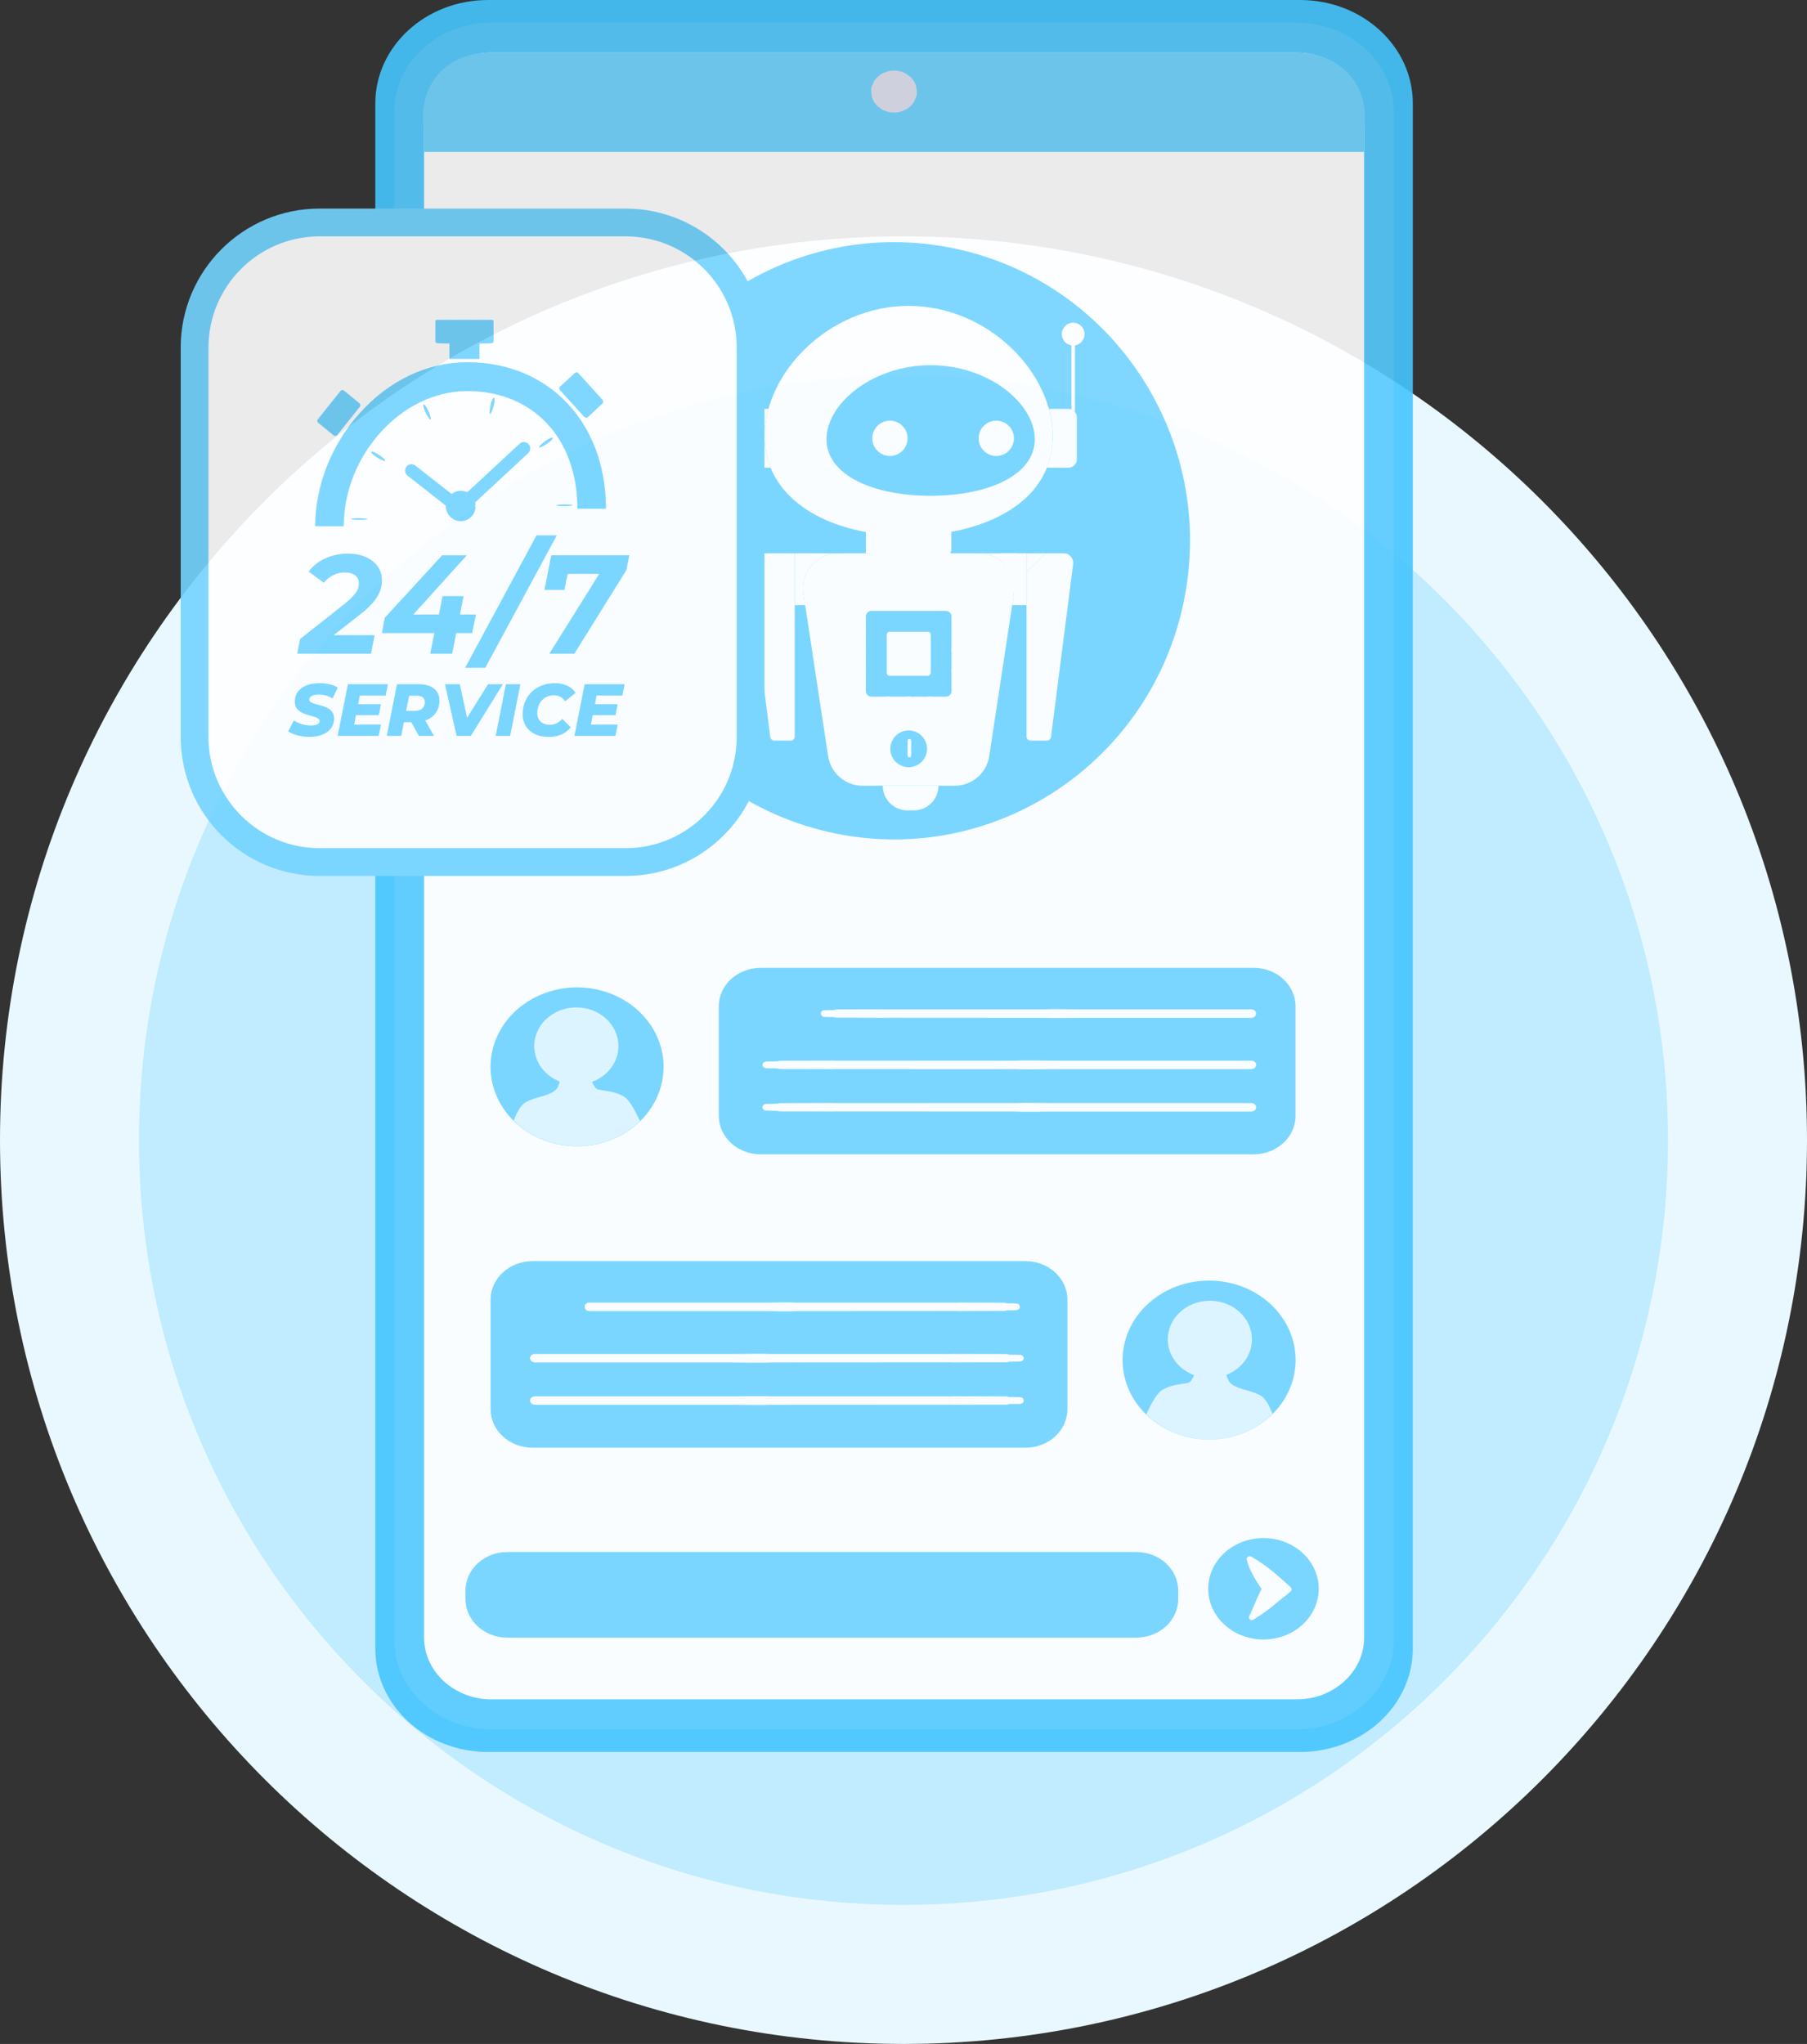 <svg width="130" height="147" viewBox="0 0 130 147" fill="none" xmlns="http://www.w3.org/2000/svg">
<rect x="0" y="0" width="130" height="147" fill="#333333" stroke="none"/>
<g clip-path="url(#clip0_10_10388)">
<path d="M65 142C98.137 142 125 115.137 125 82C125 48.863 98.137 22 65 22C31.863 22 5 48.863 5 82C5 115.137 31.863 142 65 142Z" fill="#C1EBFF" stroke="#E9F8FF" stroke-width="10"/>
<g opacity="0.9">
<path d="M93.535 0H35.108C30.63 0 27 3.331 27 7.44V118.56C27 122.669 30.63 126 35.108 126H93.535C98.013 126 101.642 122.669 101.642 118.56V7.44C101.642 3.331 98.013 0 93.535 0Z" fill="#45C5FE"/>
<path d="M93.269 1.63H35.37C31.5 1.63 28.363 4.508 28.363 8.059V117.941C28.363 121.492 31.5 124.371 35.37 124.371H93.269C97.138 124.371 100.275 121.492 100.275 117.941V8.059C100.275 4.508 97.138 1.63 93.269 1.63Z" fill="#57CAFE"/>
<path d="M93.287 3.782H35.361C32.681 3.782 30.508 5.776 30.508 8.236V117.764C30.508 120.224 32.681 122.218 35.361 122.218H93.287C95.967 122.218 98.14 120.224 98.14 117.764V8.236C98.14 5.776 95.967 3.782 93.287 3.782Z" fill="white"/>
<path d="M93.282 3.782H35.36C31.581 3.782 30.041 6.716 30.507 9.296V10.926H98.139V9.296C98.601 5.656 95.967 3.782 93.286 3.782H93.282Z" fill="#73D4FF"/>
<path d="M85.283 42.641C87.335 30.962 79.613 19.817 68.036 17.748C56.459 15.678 45.411 23.467 43.359 35.146C41.308 46.824 49.029 57.969 60.606 60.039C72.183 62.109 83.231 54.319 85.283 42.641Z" fill="#73D4FF"/>
<path d="M72.817 43.524H73.85V39.793H72C72.029 40.012 72.979 42.459 72.945 42.689L72.817 43.524Z" fill="white"/>
<path d="M77.204 40.565L75.611 53.01C75.591 53.156 75.465 53.266 75.317 53.266H74.146C73.984 53.266 73.852 53.135 73.852 52.971V41.144L75.241 39.797H76.531C76.941 39.797 77.257 40.157 77.204 40.565Z" fill="white"/>
<path d="M75.241 39.797L73.852 41.144V39.797H75.241Z" fill="white"/>
<path d="M57.175 39.797V52.971C57.175 53.135 57.044 53.266 56.88 53.266H55.709C55.561 53.266 55.436 53.156 55.417 53.01L53.822 40.565C53.77 40.158 54.085 39.798 54.495 39.798L57.175 39.797Z" fill="white"/>
<path d="M72.952 42.013C72.897 41.515 72.691 41.055 72.379 40.685C71.92 40.145 71.237 39.798 70.463 39.798H60.28C58.745 39.798 57.569 41.168 57.798 42.689L57.926 43.524L59.576 54.375C59.761 55.604 60.817 56.51 62.058 56.51H68.687C69.928 56.51 70.981 55.604 71.169 54.375L72.817 43.524L72.944 42.689C72.978 42.46 72.981 42.232 72.952 42.013ZM65.371 55.176C64.644 55.176 64.052 54.584 64.052 53.856C64.052 53.128 64.644 52.533 65.371 52.533C66.099 52.533 66.693 53.125 66.693 53.856C66.693 54.586 66.101 55.176 65.371 55.176ZM68.453 49.701C68.453 49.923 68.273 50.103 68.051 50.103H62.691C62.47 50.103 62.293 49.923 62.293 49.701V44.338C62.293 44.117 62.47 43.937 62.691 43.937H68.051C68.273 43.937 68.453 44.117 68.453 44.338V49.701Z" fill="white"/>
<path d="M65.37 22C59.648 22 55.008 26.802 55.008 31.369C55.008 35.077 58.074 37.488 62.291 38.263C68.133 39.309 75.735 37.33 75.735 31.369C75.735 26.802 71.095 22 65.37 22ZM66.953 35.656C62.816 35.656 59.461 34.179 59.461 31.588C59.461 28.996 62.816 26.264 66.953 26.264C71.09 26.264 74.445 28.994 74.445 31.588C74.445 34.181 71.09 35.656 66.953 35.656Z" fill="white"/>
<path d="M77.47 30.014V33.033C77.47 33.37 77.196 33.641 76.86 33.641H75.309C75.854 32.301 75.853 30.791 75.462 29.406H76.86C77.041 29.406 77.222 29.488 77.337 29.636C77.42 29.74 77.47 29.871 77.47 30.014Z" fill="white"/>
<path d="M55.442 33.642H53.889C53.552 33.642 53.281 33.37 53.281 33.034V30.014C53.281 29.745 53.453 29.518 53.693 29.438C53.756 29.417 53.821 29.406 53.889 29.406H55.286C55.106 30.053 55.01 30.714 55.01 31.366C55.01 32.191 55.161 32.95 55.442 33.642Z" fill="white"/>
<path d="M65.293 31.524C65.293 32.225 64.725 32.795 64.023 32.795C63.321 32.795 62.754 32.225 62.754 31.524C62.754 30.824 63.321 30.253 64.023 30.253C64.725 30.253 65.293 30.821 65.293 31.524Z" fill="white"/>
<path d="M72.572 32.423C73.068 31.927 73.068 31.122 72.572 30.626C72.076 30.13 71.272 30.13 70.777 30.626C70.281 31.122 70.281 31.927 70.777 32.423C71.272 32.919 72.076 32.919 72.572 32.423Z" fill="white"/>
<path d="M65.276 58.281H65.749C66.725 58.281 67.516 57.489 67.516 56.511H63.508C63.508 57.489 64.299 58.281 65.276 58.281Z" fill="white"/>
<path d="M72.377 40.684L73.271 39.797H70.461C71.235 39.797 71.918 40.144 72.377 40.684Z" fill="white"/>
<path d="M68.286 39.671H68.439V38.255C68.103 38.214 62.614 38.32 62.293 38.263V39.797H62.629C62.629 39.867 62.685 39.924 62.756 39.924H68.286C68.356 39.924 68.412 39.868 68.412 39.798C68.412 39.727 68.356 39.671 68.286 39.671Z" fill="white"/>
<path d="M57.176 43.524H57.929L57.801 42.689C57.572 41.167 58.748 39.797 60.283 39.797H57.176V43.524Z" fill="white"/>
<path d="M53.82 23.209C53.366 23.209 53 23.577 53 24.031C53 24.441 53.301 24.778 53.694 24.839V29.437C53.756 29.416 53.821 29.406 53.889 29.406H53.949V24.839C54.341 24.777 54.64 24.44 54.64 24.031C54.64 23.577 54.273 23.209 53.82 23.209Z" fill="white"/>
<path d="M76.387 24.031C76.387 24.441 76.687 24.777 77.08 24.839V29.448C77.181 29.487 77.27 29.552 77.335 29.636V24.839C77.727 24.777 78.027 24.44 78.027 24.031C78.027 23.577 77.66 23.209 77.207 23.209C76.753 23.209 76.387 23.577 76.387 24.031Z" fill="white"/>
<path d="M61.181 36.989C61.326 37.073 61.453 36.854 61.309 36.769C59.133 35.494 57.982 33.626 57.982 31.367C57.982 28.354 60.076 25.17 63.191 23.444C63.252 23.41 63.275 23.333 63.241 23.272C63.207 23.21 63.129 23.188 63.068 23.222C57.555 26.276 55.339 33.565 61.181 36.989Z" fill="white"/>
<path d="M68.453 46.872H69.501C69.572 46.872 69.629 46.815 69.629 46.744C69.629 46.673 69.572 46.616 69.501 46.616H68.453V46.872Z" fill="white"/>
<path d="M69.629 48.263C69.629 48.193 69.572 48.135 69.501 48.135H68.453V48.391H69.501C69.572 48.391 69.629 48.333 69.629 48.263Z" fill="white"/>
<path d="M61.117 45.228C61.117 45.299 61.175 45.356 61.245 45.356H62.293V45.1H61.245C61.175 45.1 61.117 45.157 61.117 45.228Z" fill="white"/>
<path d="M61.117 46.744C61.117 46.815 61.175 46.872 61.245 46.872H62.293V46.616H61.245C61.175 46.616 61.117 46.674 61.117 46.744Z" fill="white"/>
<path d="M61.117 48.263C61.117 48.333 61.175 48.391 61.245 48.391H62.293V48.135H61.245C61.175 48.135 61.117 48.192 61.117 48.263Z" fill="white"/>
<path d="M66.762 50.878C66.762 50.948 66.819 51.006 66.889 51.006C66.96 51.006 67.017 50.948 67.017 50.878V50.103H66.762V50.878Z" fill="white"/>
<path d="M65.498 50.878V50.103H65.242V50.878C65.242 50.948 65.3 51.006 65.37 51.006C65.44 51.006 65.498 50.948 65.498 50.878Z" fill="white"/>
<path d="M63.73 50.878C63.73 50.948 63.788 51.006 63.858 51.006C63.929 51.006 63.986 50.948 63.986 50.878V50.103H63.731L63.73 50.878Z" fill="white"/>
<path d="M67.018 42.613C67.018 42.543 66.96 42.485 66.89 42.485C66.82 42.485 66.762 42.543 66.762 42.613C66.765 43.964 66.755 43.899 66.77 43.936H67.01C67.025 43.9 67.015 43.966 67.018 42.613Z" fill="white"/>
<path d="M65.504 42.613C65.504 42.543 65.446 42.485 65.376 42.485C65.305 42.485 65.251 42.543 65.251 42.613C65.253 43.964 65.244 43.899 65.258 43.936H65.496C65.51 43.9 65.501 43.966 65.504 42.613Z" fill="white"/>
<path d="M63.858 42.485C63.788 42.485 63.73 42.543 63.73 42.613V43.897C63.73 43.91 63.733 43.923 63.738 43.936H63.975C63.981 43.923 63.983 43.91 63.983 43.897V42.613C63.983 42.543 63.926 42.485 63.858 42.485Z" fill="white"/>
<path d="M63.793 45.643V48.396C63.793 48.511 63.887 48.602 63.999 48.602H66.752C66.867 48.602 66.958 48.511 66.958 48.396V47.224V46.792V46.462V45.643C66.958 45.528 66.866 45.437 66.752 45.437H63.999C63.887 45.437 63.793 45.528 63.793 45.643Z" fill="white"/>
<path d="M65.424 54.471C65.494 54.471 65.55 54.414 65.55 54.344V53.267C65.55 53.197 65.494 53.14 65.424 53.14C65.354 53.14 65.297 53.197 65.297 53.267V54.344C65.297 54.414 65.354 54.471 65.424 54.471Z" fill="white"/>
<path d="M67.747 37.213C68.255 37.213 68.669 36.799 68.669 36.29C68.669 36.22 68.612 36.163 68.542 36.163C68.472 36.163 68.416 36.22 68.416 36.29C68.416 36.659 68.116 36.96 67.747 36.96C67.378 36.96 67.078 36.659 67.078 36.29C67.078 36.22 67.021 36.163 66.951 36.163C66.881 36.163 66.824 36.22 66.824 36.29C66.824 36.799 67.238 37.213 67.747 37.213Z" fill="white"/>
<path d="M54.723 69.608H90.194C91.857 69.608 93.206 70.849 93.206 72.372V80.254C93.206 81.781 91.854 83.019 90.194 83.019H54.723C53.059 83.019 51.711 81.778 51.711 80.254V72.372C51.711 70.845 53.063 69.608 54.723 69.608Z" fill="#73D4FF"/>
<path d="M47.571 78.047C48.366 74.978 46.3 71.898 42.956 71.168C39.611 70.439 36.255 72.335 35.46 75.404C34.664 78.473 36.731 81.552 40.075 82.282C43.419 83.012 46.775 81.116 47.571 78.047Z" fill="#73D4FF"/>
<path d="M44.899 78.88C44.164 78.431 43.378 78.473 42.985 78.339C42.843 78.289 42.708 78.07 42.592 77.809C43.705 77.399 44.491 76.398 44.491 75.232C44.491 73.698 43.135 72.454 41.464 72.454C39.792 72.454 38.436 73.698 38.436 75.232C38.436 76.381 39.195 77.363 40.273 77.787C40.239 77.929 40.185 78.084 40.089 78.247C39.746 78.834 38.371 78.876 37.735 79.329C37.4 79.565 37.134 80.12 36.957 80.597C38.093 81.722 39.711 82.428 41.514 82.428C43.316 82.428 44.903 81.736 46.039 80.629C45.72 79.922 45.288 79.117 44.899 78.876V78.88Z" fill="#DEF5FF"/>
<path d="M90.014 72.595C87.241 72.595 84.467 72.595 81.69 72.595C80.319 72.595 78.952 72.595 77.581 72.595C76.733 72.595 75.87 72.556 75.019 72.595C72.277 72.595 69.534 72.595 66.792 72.595H63.599C63.599 72.595 63.568 72.588 63.549 72.588C62.424 72.595 61.295 72.598 60.171 72.598C60.101 72.598 60.044 72.616 59.997 72.641C59.778 72.644 59.554 72.648 59.335 72.651C58.961 72.651 58.961 73.136 59.335 73.139C59.554 73.139 59.778 73.146 59.997 73.15C60.047 73.175 60.101 73.192 60.175 73.192C61.299 73.192 62.428 73.192 63.553 73.203C63.572 73.203 63.583 73.196 63.599 73.196C67.412 73.196 71.225 73.199 75.038 73.203C75.832 73.242 76.637 73.206 77.426 73.203C79.414 73.203 81.405 73.203 83.393 73.203C85.6 73.203 87.807 73.203 90.01 73.203C90.245 73.203 90.361 73.051 90.361 72.895C90.361 72.743 90.245 72.588 90.01 72.588L90.014 72.595Z" fill="white"/>
<path d="M89.97 76.285C86.823 76.285 83.676 76.285 80.529 76.285C78.977 76.285 77.421 76.285 75.868 76.285C74.909 76.285 73.927 76.246 72.964 76.285C69.852 76.285 66.744 76.285 63.632 76.285H60.011C59.992 76.285 59.976 76.278 59.957 76.278C58.678 76.285 57.403 76.288 56.125 76.288C56.044 76.288 55.982 76.306 55.924 76.331C55.674 76.335 55.424 76.338 55.173 76.341C54.749 76.341 54.749 76.826 55.173 76.829C55.424 76.829 55.674 76.836 55.924 76.84C55.978 76.865 56.044 76.882 56.125 76.882C57.403 76.882 58.678 76.882 59.957 76.893C59.976 76.893 59.992 76.886 60.011 76.886C64.337 76.886 68.662 76.889 72.987 76.893C73.889 76.932 74.802 76.897 75.699 76.893C77.956 76.893 80.209 76.893 82.466 76.893C84.97 76.893 87.474 76.893 89.974 76.893C90.239 76.893 90.374 76.741 90.374 76.585C90.374 76.433 90.243 76.278 89.974 76.278L89.97 76.285Z" fill="white"/>
<path d="M89.97 79.335C86.823 79.335 83.676 79.335 80.529 79.335C78.977 79.335 77.421 79.335 75.868 79.335C74.909 79.335 73.927 79.296 72.964 79.335C69.852 79.335 66.744 79.335 63.632 79.335H60.011C59.992 79.335 59.976 79.328 59.957 79.328C58.678 79.335 57.403 79.339 56.125 79.339C56.044 79.339 55.982 79.357 55.924 79.381C55.674 79.385 55.424 79.388 55.173 79.392C54.749 79.392 54.749 79.876 55.173 79.88C55.424 79.88 55.674 79.887 55.924 79.89C55.978 79.915 56.044 79.933 56.125 79.933C57.403 79.933 58.678 79.933 59.957 79.943C59.976 79.943 59.992 79.936 60.011 79.936C64.337 79.936 68.662 79.94 72.987 79.943C73.889 79.982 74.802 79.947 75.699 79.943C77.956 79.943 80.209 79.943 82.466 79.943C84.97 79.943 87.474 79.943 89.974 79.943C90.239 79.943 90.374 79.791 90.374 79.636C90.374 79.484 90.243 79.328 89.974 79.328L89.97 79.335Z" fill="white"/>
<path d="M38.307 104.117H73.781C75.445 104.117 76.793 102.88 76.793 101.353V93.467C76.793 91.941 75.445 90.703 73.781 90.703H38.307C36.643 90.703 35.295 91.941 35.295 93.467V101.353C35.295 102.88 36.643 104.117 38.307 104.117Z" fill="#73D4FF"/>
<path d="M91.388 101.852C93.818 99.621 93.818 96.004 91.388 93.773C88.957 91.543 85.016 91.543 82.585 93.773C80.154 96.004 80.154 99.621 82.585 101.852C85.016 104.082 88.957 104.082 91.388 101.852Z" fill="#73D4FF"/>
<path d="M83.605 99.975C84.341 99.526 85.126 99.568 85.519 99.434C85.662 99.384 85.797 99.165 85.912 98.903C84.799 98.493 84.013 97.493 84.013 96.327C84.013 94.793 85.369 93.549 87.041 93.549C88.712 93.549 90.068 94.793 90.068 96.327C90.068 97.475 89.309 98.458 88.231 98.882C88.266 99.024 88.32 99.179 88.416 99.342C88.759 99.928 90.134 99.971 90.769 100.423C91.104 100.66 91.37 101.215 91.547 101.692C90.411 102.816 88.793 103.523 86.991 103.523C85.188 103.523 83.601 102.831 82.465 101.724C82.784 101.017 83.216 100.211 83.605 99.971V99.975Z" fill="#DEF5FF"/>
<path d="M42.409 93.686C45.182 93.686 47.956 93.686 50.733 93.686C52.104 93.686 53.471 93.686 54.843 93.686C55.69 93.686 56.553 93.647 57.404 93.686C60.146 93.686 62.889 93.686 65.631 93.686H68.824C68.824 93.686 68.855 93.679 68.874 93.679C69.999 93.686 71.128 93.69 72.252 93.69C72.322 93.69 72.379 93.708 72.426 93.732C72.645 93.736 72.869 93.739 73.088 93.743C73.462 93.743 73.462 94.227 73.088 94.231C72.869 94.231 72.645 94.238 72.426 94.241C72.376 94.266 72.322 94.284 72.248 94.284C71.124 94.284 69.995 94.284 68.871 94.294C68.851 94.294 68.84 94.287 68.824 94.287C65.011 94.287 61.198 94.291 57.385 94.294C56.591 94.333 55.786 94.298 54.997 94.294C53.009 94.294 51.018 94.294 49.03 94.294C46.823 94.294 44.616 94.294 42.413 94.294C42.178 94.294 42.062 94.142 42.062 93.987C42.062 93.835 42.178 93.679 42.413 93.679L42.409 93.686Z" fill="white"/>
<path d="M38.537 97.38C41.684 97.38 44.831 97.38 47.978 97.38C49.53 97.38 51.086 97.38 52.638 97.38C53.597 97.38 54.58 97.341 55.543 97.38C58.655 97.38 61.763 97.38 64.875 97.38H68.496C68.515 97.38 68.531 97.373 68.55 97.373C69.829 97.38 71.103 97.383 72.382 97.383C72.463 97.383 72.525 97.401 72.583 97.426C72.833 97.429 73.083 97.433 73.334 97.436C73.757 97.436 73.757 97.921 73.334 97.924C73.083 97.924 72.833 97.931 72.583 97.935C72.529 97.96 72.463 97.977 72.382 97.977C71.103 97.977 69.829 97.977 68.55 97.988C68.531 97.988 68.515 97.981 68.496 97.981C64.17 97.981 59.845 97.984 55.52 97.988C54.618 98.027 53.705 97.991 52.808 97.988C50.551 97.988 48.297 97.988 46.04 97.988C43.537 97.988 41.033 97.988 38.533 97.988C38.268 97.988 38.133 97.836 38.133 97.68C38.133 97.528 38.264 97.373 38.533 97.373L38.537 97.38Z" fill="white"/>
<path d="M38.537 100.427C41.684 100.427 44.831 100.427 47.978 100.427C49.53 100.427 51.086 100.427 52.638 100.427C53.597 100.427 54.58 100.388 55.543 100.427C58.655 100.427 61.763 100.427 64.875 100.427H68.496C68.515 100.427 68.531 100.42 68.55 100.42C69.829 100.427 71.103 100.43 72.382 100.43C72.463 100.43 72.525 100.448 72.583 100.473C72.833 100.476 73.083 100.48 73.334 100.483C73.757 100.483 73.757 100.968 73.334 100.971C73.083 100.971 72.833 100.978 72.583 100.982C72.529 101.007 72.463 101.024 72.382 101.024C71.103 101.024 69.829 101.024 68.55 101.035C68.531 101.035 68.515 101.028 68.496 101.028C64.17 101.028 59.845 101.031 55.52 101.035C54.618 101.074 53.705 101.038 52.808 101.035C50.551 101.035 48.297 101.035 46.04 101.035C43.537 101.035 41.033 101.035 38.533 101.035C38.268 101.035 38.133 100.883 38.133 100.727C38.133 100.575 38.264 100.42 38.533 100.42L38.537 100.427Z" fill="white"/>
<path d="M81.75 117.779H36.5C34.836 117.779 33.487 116.538 33.487 115.014V114.385C33.487 112.858 34.84 111.621 36.5 111.621H81.75C83.414 111.621 84.762 112.862 84.762 114.385V115.014C84.762 116.541 83.41 117.779 81.75 117.779Z" fill="#73D4FF"/>
<path d="M90.897 117.913C93.092 117.913 94.872 116.28 94.872 114.265C94.872 112.25 93.092 110.617 90.897 110.617C88.701 110.617 86.922 112.25 86.922 114.265C86.922 116.28 88.701 117.913 90.897 117.913Z" fill="#73D4FF"/>
<path d="M92.855 114.152C91.969 113.346 91.076 112.544 90.005 111.946C89.851 111.862 89.627 112.024 89.697 112.18C89.704 112.194 89.712 112.204 89.716 112.219C89.716 112.219 89.716 112.219 89.716 112.222C89.797 112.65 90.028 113.07 90.24 113.452C90.347 113.647 90.467 113.837 90.594 114.025C90.648 114.106 90.702 114.191 90.76 114.272C90.748 114.297 90.733 114.318 90.721 114.343C90.625 114.544 90.536 114.746 90.444 114.947C90.263 115.34 90.097 115.743 89.928 116.142C89.908 116.174 89.885 116.206 89.87 116.237C89.774 116.404 89.993 116.591 90.166 116.488C90.166 116.488 90.17 116.488 90.174 116.485C90.174 116.485 90.174 116.485 90.178 116.485C90.841 116.082 91.457 115.622 92.023 115.117C92.316 114.901 92.605 114.679 92.87 114.438C92.955 114.361 92.936 114.23 92.859 114.159L92.855 114.152Z" fill="white"/>
<path d="M65.904 6.182C65.827 5.928 65.685 5.705 65.481 5.518C65.369 5.44 65.257 5.358 65.149 5.281C64.891 5.143 64.618 5.076 64.317 5.076C64.09 5.069 63.878 5.111 63.682 5.206C63.478 5.267 63.3 5.373 63.154 5.518C62.992 5.655 62.881 5.814 62.815 6.002C62.711 6.182 62.665 6.376 62.673 6.585L62.73 6.988C62.807 7.242 62.95 7.465 63.154 7.652C63.266 7.73 63.378 7.812 63.485 7.889C63.743 8.027 64.017 8.094 64.317 8.094C64.545 8.101 64.757 8.059 64.953 7.964C65.157 7.903 65.334 7.797 65.481 7.652C65.642 7.515 65.754 7.356 65.82 7.168C65.924 6.988 65.97 6.794 65.962 6.585C65.943 6.451 65.924 6.316 65.904 6.182Z" fill="#DFE2F0"/>
<path d="M92.529 6.861C92.522 6.723 92.499 6.592 92.464 6.461C92.433 6.345 92.395 6.249 92.275 6.178C92.248 6.161 92.221 6.147 92.191 6.129C92.133 6.097 92.052 6.097 91.994 6.129C91.967 6.147 91.936 6.161 91.909 6.178C91.798 6.246 91.755 6.334 91.725 6.447C91.69 6.585 91.663 6.719 91.655 6.861C91.647 7.009 91.617 7.179 91.678 7.317C91.713 7.394 91.775 7.454 91.836 7.518C91.848 7.532 91.863 7.546 91.875 7.557C91.894 7.575 91.894 7.575 91.875 7.557C91.882 7.571 91.89 7.582 91.898 7.596C91.971 7.73 92.214 7.73 92.287 7.596C92.294 7.582 92.302 7.571 92.31 7.557C92.291 7.575 92.287 7.578 92.298 7.568C92.314 7.55 92.329 7.536 92.345 7.522C92.391 7.472 92.445 7.426 92.483 7.37C92.58 7.232 92.537 7.023 92.529 6.868V6.861Z" fill="#73D4FF"/>
<path d="M93.959 6.861C93.951 6.723 93.928 6.592 93.894 6.461C93.863 6.345 93.824 6.249 93.705 6.178C93.678 6.161 93.651 6.147 93.62 6.129C93.562 6.097 93.482 6.097 93.424 6.129C93.397 6.147 93.366 6.161 93.339 6.178C93.227 6.246 93.185 6.334 93.154 6.447C93.12 6.585 93.093 6.719 93.085 6.861C93.077 7.009 93.046 7.179 93.108 7.317C93.143 7.394 93.204 7.454 93.266 7.518C93.277 7.532 93.293 7.546 93.304 7.557C93.324 7.575 93.324 7.575 93.304 7.557C93.312 7.571 93.32 7.582 93.328 7.596C93.401 7.73 93.643 7.73 93.716 7.596C93.724 7.582 93.732 7.571 93.74 7.557C93.72 7.575 93.716 7.578 93.728 7.568C93.743 7.55 93.759 7.536 93.774 7.522C93.82 7.472 93.874 7.426 93.913 7.37C94.009 7.232 93.967 7.023 93.959 6.868V6.861Z" fill="#73D4FF"/>
<path d="M45 16H23C18.029 16 14 20.029 14 25V53C14 57.971 18.029 62 23 62H45C49.971 62 54 57.971 54 53V25C54 20.029 49.971 16 45 16Z" fill="white" stroke="#73D4FF" stroke-width="2"/>
<path d="M24.007 45.684H26.951L26.69 47.018H21.383L21.593 45.956L24.787 43.428C25.578 42.791 25.818 42.417 25.818 41.951C25.818 41.485 25.468 41.172 24.787 41.172C24.226 41.172 23.686 41.435 23.295 41.91L22.204 41.111C22.765 40.332 23.816 39.816 25.027 39.816C26.509 39.816 27.479 40.615 27.479 41.717C27.479 42.556 27.099 43.264 25.867 44.225L24.005 45.681L24.007 45.684Z" fill="#73D4FF"/>
<path d="M33.971 45.531H32.82L32.53 47.018H30.948L31.248 45.531H27.473L27.683 44.429L31.808 39.94H33.581L29.736 44.197H31.578L31.839 42.872H33.351L33.09 44.197H34.24L33.97 45.531H33.971Z" fill="#73D4FF"/>
<path d="M38.596 38.504H40.058L34.912 48.029H33.461L38.597 38.504H38.596Z" fill="#73D4FF"/>
<path d="M45.274 39.94L45.064 41.001L41.32 47.017H39.518L43.112 41.273H40.839L40.609 42.425H39.168L39.659 39.937H45.276L45.274 39.94Z" fill="#73D4FF"/>
<path d="M20.73 52.601L21.141 51.815C21.515 52.054 21.945 52.181 22.366 52.181C22.788 52.181 22.997 52.054 22.997 51.852C22.997 51.354 21.21 51.629 21.21 50.461C21.21 49.659 21.888 49.133 22.977 49.133C23.497 49.133 23.971 49.244 24.301 49.452L23.923 50.233C23.634 50.048 23.276 49.951 22.913 49.951C22.482 49.951 22.251 50.11 22.251 50.311C22.245 50.821 24.038 50.529 24.038 51.676C24.038 52.472 23.344 52.997 22.266 52.997C21.636 52.997 21.062 52.828 20.732 52.6L20.73 52.601Z" fill="#73D4FF"/>
<path d="M25.891 50.022L25.77 50.649H27.404L27.252 51.435H25.612L25.48 52.114H27.41L27.242 52.926H24.293L25.029 49.21H27.91L27.747 50.022H25.891Z" fill="#73D4FF"/>
<path d="M30.595 51.811L31.221 52.926H30.133L29.586 51.939H29.06L28.865 52.926H27.824L28.56 49.21H30.133C31.073 49.21 31.615 49.65 31.615 50.394C31.615 51.079 31.237 51.589 30.595 51.811ZM29.986 50.038H29.439L29.218 51.126H29.838C30.295 51.126 30.563 50.902 30.563 50.493C30.563 50.18 30.341 50.036 29.985 50.036L29.986 50.038Z" fill="#73D4FF"/>
<path d="M36.18 49.209L33.873 52.925H32.848L32.012 49.209H33.079L33.605 51.624L35.109 49.209H36.18Z" fill="#73D4FF"/>
<path d="M36.396 49.209H37.437L36.701 52.925H35.66L36.396 49.209Z" fill="#73D4FF"/>
<path d="M37.602 51.365C37.602 50.075 38.542 49.135 39.909 49.135C40.587 49.135 41.139 49.384 41.402 49.835L40.651 50.441C40.477 50.159 40.209 50.005 39.841 50.005C39.126 50.005 38.654 50.563 38.654 51.295C38.654 51.794 38.991 52.128 39.552 52.128C39.883 52.128 40.188 52.002 40.45 51.698L41.065 52.309C40.651 52.813 40.109 53 39.452 53C38.322 53 37.602 52.336 37.602 51.365Z" fill="#73D4FF"/>
<path d="M42.922 50.022L42.801 50.649H44.435L44.283 51.435H42.643L42.512 52.114H44.441L44.273 52.926H41.324L42.06 49.21H44.941L44.778 50.022H42.922Z" fill="#73D4FF"/>
<path d="M24.73 37.845H22.676C22.676 34.956 23.834 32.003 25.852 29.741C27.976 27.361 30.733 26.051 33.612 26.051C39.489 26.051 43.594 30.383 43.594 36.587H41.539C41.539 31.527 38.354 28.126 33.612 28.126C28.871 28.126 24.73 32.757 24.73 37.845Z" fill="#73D4FF"/>
<path d="M25.857 37.268C26.185 37.274 26.451 37.301 26.451 37.331C26.451 37.359 26.184 37.383 25.855 37.383C25.527 37.383 25.262 37.356 25.262 37.321C25.262 37.286 25.528 37.262 25.857 37.268Z" fill="#73D4FF"/>
<path d="M27.274 32.719C27.549 32.9 27.747 33.088 27.715 33.138C27.684 33.188 27.432 33.086 27.153 32.914C26.874 32.74 26.675 32.554 26.711 32.495C26.748 32.437 27 32.538 27.274 32.719Z" fill="#73D4FF"/>
<path d="M30.831 29.584C30.964 29.888 31.03 30.152 30.978 30.177C30.926 30.201 30.768 29.979 30.624 29.681C30.48 29.384 30.414 29.117 30.477 29.089C30.539 29.059 30.699 29.281 30.831 29.584Z" fill="#73D4FF"/>
<path d="M35.51 29.211C35.428 29.533 35.316 29.782 35.261 29.769C35.206 29.757 35.218 29.483 35.288 29.158C35.357 28.835 35.469 28.584 35.536 28.602C35.604 28.617 35.591 28.891 35.51 29.212V29.211Z" fill="#73D4FF"/>
<path d="M39.338 31.924C39.064 32.108 38.816 32.219 38.785 32.172C38.752 32.125 38.943 31.93 39.209 31.736C39.476 31.543 39.723 31.431 39.762 31.488C39.802 31.546 39.611 31.742 39.339 31.924H39.338Z" fill="#73D4FF"/>
<path d="M40.595 36.399C40.267 36.399 40 36.375 40 36.345C40 36.315 40.265 36.288 40.594 36.284C40.922 36.279 41.189 36.304 41.189 36.338C41.189 36.372 40.924 36.399 40.595 36.399Z" fill="#73D4FF"/>
<path d="M33.053 37.014C32.954 37.014 32.855 36.982 32.773 36.918L29.321 34.209C29.122 34.052 29.086 33.763 29.241 33.562C29.396 33.361 29.682 33.324 29.881 33.481L33.027 35.949L37.379 31.914C37.564 31.741 37.853 31.752 38.025 31.939C38.197 32.125 38.186 32.417 38.001 32.591L33.366 36.892C33.278 36.973 33.167 37.016 33.054 37.016L33.053 37.014Z" fill="#73D4FF"/>
<path d="M35.396 23H31.436C31.374 23 31.324 23.05 31.324 23.113V24.561C31.324 24.623 31.374 24.674 31.436 24.674H35.396C35.457 24.674 35.507 24.623 35.507 24.561V23.113C35.507 23.05 35.457 23 35.396 23Z" fill="#73D4FF"/>
<path d="M34.494 23.836H32.332V25.816H34.494V23.836Z" fill="#73D4FF"/>
<path d="M24.492 28.122L22.868 30.153C22.805 30.232 22.817 30.348 22.895 30.411L24.006 31.317C24.084 31.381 24.199 31.368 24.262 31.289L25.886 29.258C25.949 29.179 25.937 29.064 25.858 29L24.748 28.094C24.67 28.03 24.555 28.043 24.492 28.122Z" fill="#73D4FF"/>
<path d="M35.394 24.674C35.394 24.696 34.507 24.716 33.414 24.716C32.321 24.716 31.434 24.698 31.434 24.674C31.434 24.649 32.321 24.631 33.414 24.631C34.507 24.631 35.394 24.649 35.394 24.674Z" fill="#73D4FF"/>
<path d="M24.454 30.939C24.432 30.964 24.133 30.733 23.763 30.453C23.394 30.171 23.092 29.945 23.11 29.916C23.127 29.889 23.461 30.073 23.834 30.358C24.207 30.641 24.474 30.914 24.453 30.939H24.454Z" fill="#73D4FF"/>
<path d="M24.798 30.429C24.775 30.454 24.476 30.224 24.107 29.943C23.737 29.661 23.436 29.435 23.454 29.406C23.471 29.379 23.805 29.563 24.177 29.848C24.551 30.131 24.818 30.404 24.797 30.429H24.798Z" fill="#73D4FF"/>
<path d="M25.22 30C25.197 30.026 24.898 29.795 24.529 29.515C24.159 29.233 23.858 29.006 23.876 28.977C23.893 28.951 24.227 29.134 24.599 29.419C24.973 29.703 25.239 29.976 25.218 30H25.22Z" fill="#73D4FF"/>
<path d="M25.63 29.489C25.607 29.514 25.308 29.284 24.939 29.003C24.569 28.721 24.268 28.495 24.286 28.466C24.303 28.439 24.637 28.623 25.009 28.908C25.383 29.191 25.65 29.465 25.628 29.489H25.63Z" fill="#73D4FF"/>
<path d="M43.355 28.763L41.607 26.84C41.539 26.765 41.424 26.76 41.35 26.829L40.299 27.803C40.225 27.872 40.22 27.988 40.288 28.063L42.036 29.986C42.104 30.061 42.219 30.066 42.293 29.997L43.344 29.023C43.419 28.954 43.423 28.838 43.355 28.763Z" fill="#73D4FF"/>
<path d="M40.599 28.31C40.578 28.284 40.847 28.019 41.177 27.692C41.507 27.365 41.774 27.098 41.799 27.119C41.823 27.14 41.594 27.447 41.26 27.777C40.927 28.107 40.62 28.334 40.599 28.31Z" fill="#73D4FF"/>
<path d="M41.048 28.73C41.027 28.704 41.296 28.439 41.626 28.112C41.956 27.785 42.223 27.518 42.248 27.539C42.272 27.56 42.044 27.867 41.709 28.197C41.377 28.527 41.069 28.754 41.048 28.73Z" fill="#73D4FF"/>
<path d="M41.407 29.215C41.386 29.19 41.656 28.925 41.986 28.597C42.316 28.271 42.582 28.003 42.608 28.025C42.632 28.046 42.403 28.352 42.069 28.683C41.736 29.013 41.429 29.24 41.407 29.215Z" fill="#73D4FF"/>
<path d="M41.845 29.7C41.824 29.674 42.093 29.409 42.423 29.081C42.753 28.755 43.02 28.488 43.045 28.509C43.069 28.53 42.841 28.837 42.506 29.167C42.173 29.497 41.866 29.724 41.845 29.7Z" fill="#73D4FF"/>
<path d="M31.88 24.671C31.847 24.671 31.82 24.302 31.82 23.846C31.82 23.39 31.847 23.021 31.88 23.021C31.912 23.021 31.939 23.39 31.939 23.846C31.939 24.302 31.912 24.671 31.88 24.671Z" fill="#73D4FF"/>
<path d="M32.653 24.671C32.62 24.671 32.594 24.302 32.594 23.846C32.594 23.39 32.62 23.021 32.653 23.021C32.685 23.021 32.712 23.39 32.712 23.846C32.712 24.302 32.685 24.671 32.653 24.671Z" fill="#73D4FF"/>
<path d="M33.43 24.671C33.398 24.671 33.371 24.302 33.371 23.846C33.371 23.39 33.398 23.021 33.43 23.021C33.463 23.021 33.49 23.39 33.49 23.846C33.49 24.302 33.463 24.671 33.43 24.671Z" fill="#73D4FF"/>
<path d="M34.204 24.671C34.171 24.671 34.145 24.302 34.145 23.846C34.145 23.39 34.171 23.021 34.204 23.021C34.236 23.021 34.263 23.39 34.263 23.846C34.263 24.302 34.236 24.671 34.204 24.671Z" fill="#73D4FF"/>
<path d="M34.977 24.671C34.945 24.671 34.918 24.302 34.918 23.846C34.918 23.39 34.945 23.021 34.977 23.021C35.01 23.021 35.036 23.39 35.036 23.846C35.036 24.302 35.01 24.671 34.977 24.671Z" fill="#73D4FF"/>
<path d="M33.891 37.133C34.295 36.725 34.295 36.063 33.891 35.655C33.487 35.247 32.831 35.247 32.427 35.655C32.023 36.063 32.023 36.725 32.427 37.133C32.831 37.542 33.487 37.542 33.891 37.133Z" fill="#73D4FF"/>
<path d="M34.194 36.395C34.184 36.395 34.186 36.302 34.142 36.144C34.098 35.99 33.992 35.765 33.763 35.593C33.54 35.421 33.176 35.325 32.823 35.458C32.474 35.58 32.173 35.955 32.178 36.394C32.173 36.831 32.475 37.207 32.823 37.329C33.176 37.463 33.54 37.368 33.763 37.194C33.992 37.022 34.098 36.798 34.142 36.643C34.186 36.486 34.184 36.392 34.194 36.392C34.198 36.392 34.2 36.415 34.201 36.459C34.203 36.503 34.198 36.569 34.181 36.651C34.149 36.815 34.049 37.059 33.808 37.252C33.575 37.446 33.179 37.561 32.79 37.419C32.403 37.291 32.066 36.876 32.07 36.391C32.066 35.905 32.403 35.492 32.79 35.362C33.179 35.221 33.575 35.337 33.808 35.529C34.049 35.723 34.149 35.966 34.181 36.13C34.198 36.213 34.203 36.278 34.201 36.324C34.201 36.368 34.197 36.391 34.194 36.391V36.395Z" fill="#73D4FF"/>
</g>
</g>
<defs>
<clipPath id="clip0_10_10388">
<rect width="130" height="147" fill="white"/>
</clipPath>
</defs>
</svg>
